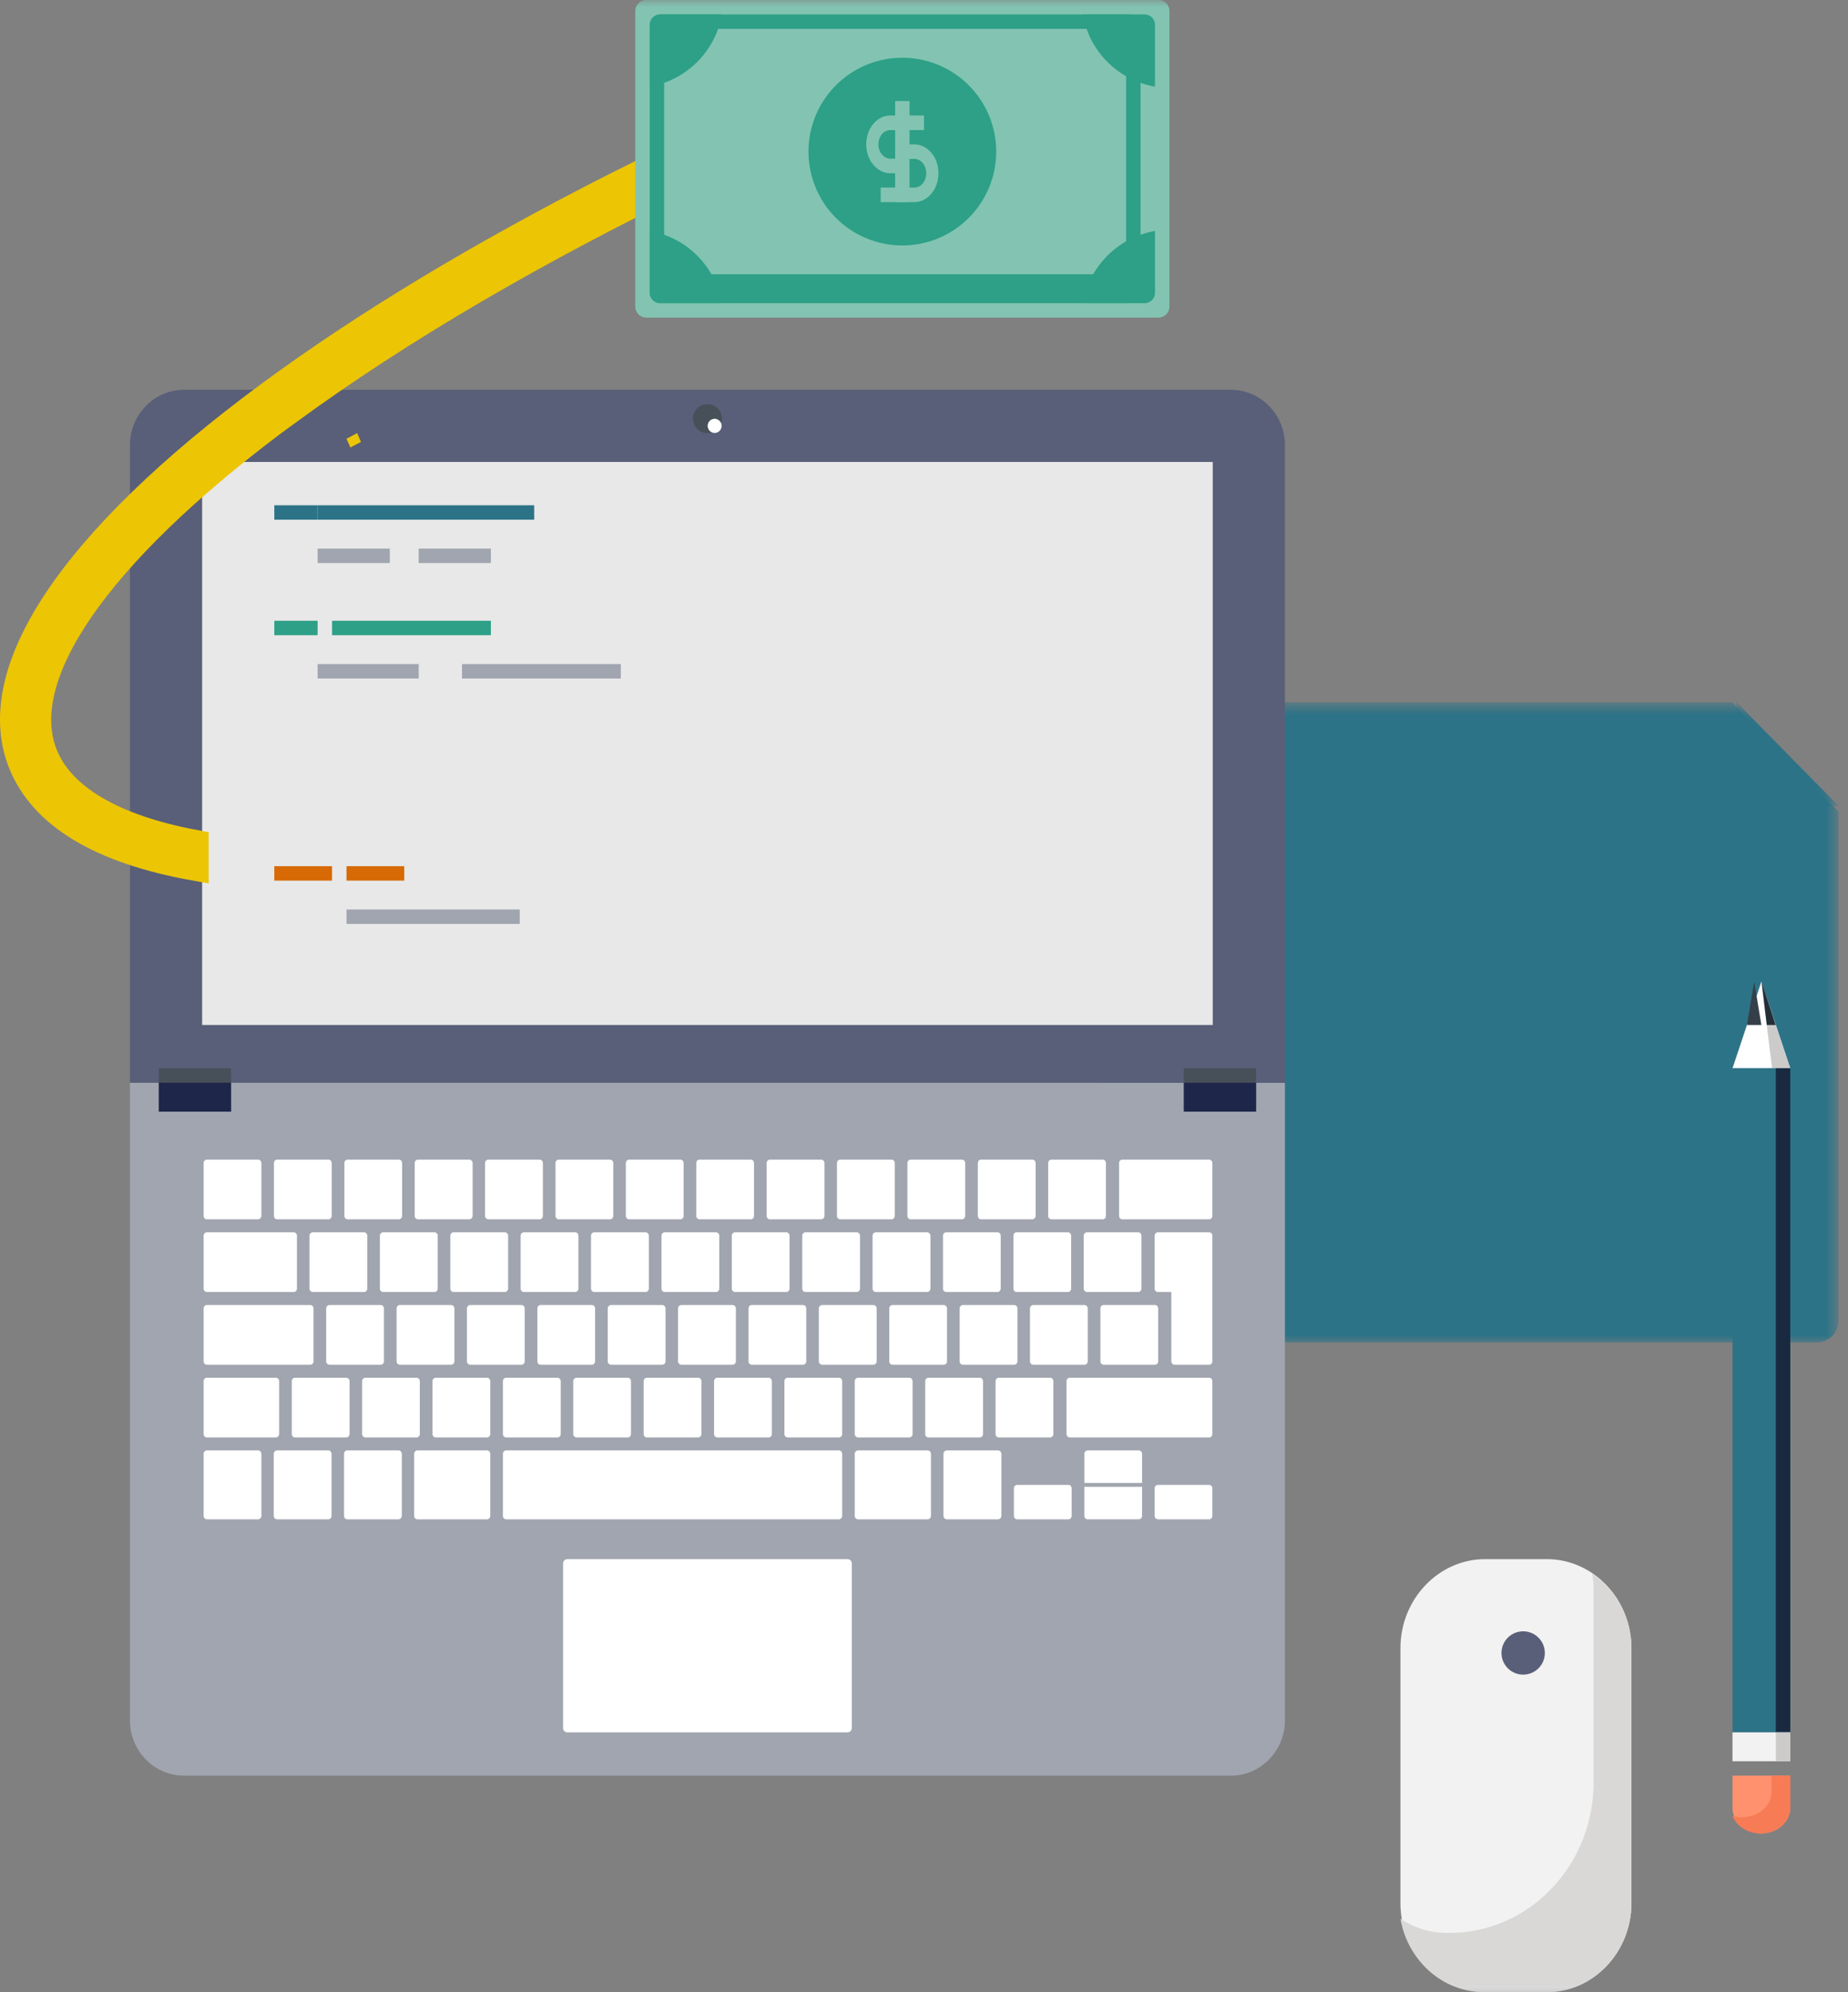 <svg xmlns="http://www.w3.org/2000/svg" xmlns:xlink="http://www.w3.org/1999/xlink" width="128" height="138" viewBox="0 0 128 138">
    <rect x="0" y="0" width="128" height="138" fill="#808080" stroke="none"/>
    <defs>
        <path id="a" d="M.09.657h51.25v44.339H.09z"/>
        <path id="c" d="M.264.626h7.1v7.22h-7.1z"/>
        <path id="e" d="M0 138h128V0H0z"/>
    </defs>
    <g fill="none" fill-rule="evenodd" transform="translate(-1)">
        <g transform="translate(77 48)">
            <mask id="b" fill="#fff">
                <use xlink:href="#a"/>
            </mask>
            <path fill="#2D7387" d="M51.34 8.228V43.47c0 .843-.674 1.526-1.506 1.526H.09V.657h43.892l7.358 7.57z" mask="url(#b)"/>
        </g>
        <g transform="translate(121 48)">
            <mask id="d" fill="#fff">
                <use xlink:href="#c"/>
            </mask>
            <path fill="#2D7387" d="M7.364 7.845H.99a.728.728 0 0 1-.727-.727V.626l7.1 7.22z" mask="url(#d)"/>
        </g>
        <path fill="#A0A5AF" d="M10 75v44.16c0 .983.368 1.966 1.1 2.715A3.7 3.7 0 0 0 13.75 123h72.503c.957 0 1.913-.376 2.648-1.125A3.884 3.884 0 0 0 90 119.16V75H10z"/>
        <path fill="#FFF" d="M60 119.699a.3.3 0 0 1-.303.301H40.299a.298.298 0 0 1-.299-.301v-11.396a.3.3 0 0 1 .299-.303h19.398c.17 0 .303.137.303.303V119.7z"/>
        <g fill="#FFF">
            <path d="M19.105 84.218a.24.24 0 0 1-.234.243h-3.542c-.124 0-.225-.108-.225-.243v-3.651c0-.138.101-.241.225-.241h3.542c.127 0 .234.103.234.24v3.652zM26.437 89.256c0 .134-.1.241-.227.241h-3.54a.239.239 0 0 1-.234-.241v-3.66a.24.24 0 0 1 .234-.236h3.54c.127 0 .227.112.227.236v3.66zM27.594 94.297c0 .131-.103.237-.228.237h-3.537a.235.235 0 0 1-.236-.237v-3.661c0-.13.103-.238.236-.238h3.537c.125 0 .228.109.228.238v3.661zM25.212 99.331c0 .132-.104.24-.235.24h-3.543c-.123 0-.224-.108-.224-.24v-3.657c0-.133.101-.238.224-.238h3.543c.131 0 .235.105.235.238v3.657zM19.105 105.003c0 .135-.107.239-.234.239h-3.542c-.124 0-.225-.104-.225-.24v-4.294c0-.13.101-.24.225-.24h3.542c.127 0 .234.11.234.24v4.295zM23.963 105.003c0 .135-.102.239-.228.239h-3.538a.233.233 0 0 1-.235-.24v-4.294c0-.13.102-.24.235-.24h3.538c.126 0 .228.11.228.24v4.295zM28.83 105.003c0 .135-.11.239-.235.239h-3.54c-.124 0-.225-.104-.225-.24v-4.294c0-.13.1-.24.225-.24h3.54c.125 0 .236.11.236.24v4.295zM70.36 105.003a.24.24 0 0 1-.237.239h-3.541a.238.238 0 0 1-.233-.24v-4.294c0-.13.11-.24.233-.24h3.54c.126 0 .238.11.238.24v4.295zM75.226 105.003c0 .135-.1.239-.224.239h-3.538a.234.234 0 0 1-.238-.24v-1.907c0-.132.102-.238.238-.238h3.538c.124 0 .224.106.224.238v1.908zM84.974 105.003c0 .135-.1.239-.225.239h-3.54a.24.24 0 0 1-.236-.24v-1.907a.24.24 0 0 1 .235-.238h3.54c.126 0 .226.106.226.238v1.908zM34.958 105.003c0 .135-.104.239-.225.239h-4.812a.234.234 0 0 1-.234-.24v-4.294c0-.13.104-.24.234-.24h4.812c.121 0 .225.11.225.24v4.295zM65.481 105.003c0 .135-.103.239-.235.239h-4.812a.237.237 0 0 1-.23-.24v-4.294c0-.13.11-.24.23-.24h4.812c.132 0 .235.11.235.24v4.295zM59.333 105.003c0 .135-.104.239-.229.239H36.061a.234.234 0 0 1-.228-.24v-4.294c0-.13.105-.24.228-.24h23.043c.125 0 .229.11.229.24v4.295zM30.078 99.331c0 .132-.1.24-.223.24h-3.542a.242.242 0 0 1-.234-.24v-3.657a.24.24 0 0 1 .234-.238h3.542c.123 0 .223.105.223.238v3.657zM34.958 99.331c0 .132-.104.24-.225.24h-3.541a.235.235 0 0 1-.235-.24v-3.657c0-.133.102-.238.235-.238h3.541c.121 0 .225.105.225.238v3.657zM39.838 99.331c0 .132-.104.24-.238.24h-3.54a.236.236 0 0 1-.227-.24v-3.657c0-.133.105-.238.228-.238H39.6c.134 0 .238.105.238.238v3.657zM44.705 99.331c0 .132-.103.24-.226.24h-3.54a.24.24 0 0 1-.234-.24v-3.657c0-.133.107-.238.234-.238h3.54c.123 0 .226.105.226.238v3.657zM49.584 99.331c0 .132-.104.24-.235.24h-3.533a.236.236 0 0 1-.234-.24v-3.657c0-.133.103-.238.234-.238h3.533c.131 0 .235.105.235.238v3.657zM54.463 99.331c0 .132-.101.24-.234.24h-3.542a.234.234 0 0 1-.227-.24v-3.657c0-.133.102-.238.227-.238h3.542c.133 0 .234.105.234.238v3.657zM59.333 99.331c0 .132-.104.24-.229.24h-3.543a.234.234 0 0 1-.23-.24v-3.657c0-.133.102-.238.23-.238h3.543c.125 0 .229.105.229.238v3.657zM64.21 99.331c0 .132-.104.24-.234.24h-3.542a.239.239 0 0 1-.23-.24v-3.657c0-.133.109-.238.23-.238h3.542c.13 0 .234.105.234.238v3.657zM69.088 99.331a.24.24 0 0 1-.233.24h-3.542a.236.236 0 0 1-.23-.24v-3.657c0-.133.105-.238.23-.238h3.542c.123 0 .233.105.233.238v3.657zM73.96 99.331c0 .132-.105.24-.23.24h-3.538a.238.238 0 0 1-.237-.24v-3.657c0-.133.105-.238.237-.238h3.538c.125 0 .23.105.23.238v3.657zM84.974 99.331c0 .132-.1.24-.223.24h-9.647a.235.235 0 0 1-.233-.24v-3.657c0-.133.1-.238.233-.238h9.647c.123 0 .223.105.223.238v3.657zM32.473 94.297c0 .131-.1.237-.235.237h-3.542a.232.232 0 0 1-.226-.237v-3.661c0-.13.102-.238.226-.238h3.542c.134 0 .235.109.235.238v3.661zM37.342 94.297c0 .131-.102.237-.227.237h-3.542a.234.234 0 0 1-.23-.237v-3.661c0-.13.102-.238.23-.238h3.542c.125 0 .227.109.227.238v3.661zM42.22 94.297c0 .131-.103.237-.233.237h-3.543c-.122 0-.224-.106-.224-.237v-3.661c0-.13.102-.238.224-.238h3.543c.13 0 .232.109.232.238v3.661zM47.1 94.297a.24.24 0 0 1-.235.237h-3.543a.233.233 0 0 1-.226-.237v-3.661c0-.13.103-.238.226-.238h3.543c.122 0 .234.109.234.238v3.661zM51.97 94.297c0 .131-.105.237-.227.237H48.2a.237.237 0 0 1-.236-.237v-3.661c0-.13.106-.238.236-.238h3.542c.122 0 .227.109.227.238v3.661zM56.844 94.297c0 .131-.101.237-.232.237h-3.543c-.121 0-.224-.106-.224-.237v-3.661c0-.13.103-.238.224-.238h3.543c.13 0 .232.109.232.238v3.661zM61.722 94.297c0 .131-.109.237-.232.237h-3.54a.24.24 0 0 1-.235-.237v-3.661c0-.13.11-.238.235-.238h3.54a.24.24 0 0 1 .232.238v3.661zM66.594 94.297c0 .131-.102.237-.227.237h-3.541a.234.234 0 0 1-.233-.237v-3.661c0-.13.102-.238.233-.238h3.54c.126 0 .228.109.228.238v3.661zM71.472 94.297c0 .131-.102.237-.235.237h-3.54a.232.232 0 0 1-.227-.237v-3.661c0-.13.101-.238.226-.238h3.54c.134 0 .236.109.236.238v3.661zM76.342 94.297c0 .131-.104.237-.226.237h-3.541a.24.24 0 0 1-.236-.237v-3.661c0-.13.113-.238.236-.238h3.54c.123 0 .227.109.227.238v3.661zM81.22 94.297c0 .131-.105.237-.227.237h-3.542a.23.23 0 0 1-.232-.237v-3.661c0-.13.098-.238.232-.238h3.542c.122 0 .226.109.226.238v3.661zM31.317 89.256a.235.235 0 0 1-.232.241h-3.544a.237.237 0 0 1-.23-.241v-3.66a.24.24 0 0 1 .23-.236h3.544c.13 0 .232.112.232.236v3.66zM36.195 89.256c0 .134-.11.241-.237.241h-3.54c-.125 0-.225-.107-.225-.241v-3.66c0-.124.1-.236.225-.236h3.54c.128 0 .237.112.237.236v3.66zM41.064 89.256a.236.236 0 0 1-.228.241h-3.54a.236.236 0 0 1-.234-.241v-3.66c0-.124.103-.236.234-.236h3.54c.125 0 .228.112.228.236v3.66zM45.94 89.256a.235.235 0 0 1-.232.241h-3.541a.235.235 0 0 1-.23-.241v-3.66c0-.124.103-.236.23-.236h3.541c.13 0 .233.112.233.236v3.66zM50.82 89.256c0 .134-.11.241-.236.241h-3.541c-.122 0-.226-.107-.226-.241v-3.66c0-.124.104-.236.226-.236h3.54c.127 0 .238.112.238.236v3.66zM55.686 89.256c0 .134-.1.241-.223.241H51.92a.236.236 0 0 1-.233-.241v-3.66c0-.124.103-.236.233-.236h3.543c.124 0 .223.112.223.236v3.66zM60.567 89.256c0 .134-.1.241-.234.241h-3.541c-.126 0-.225-.107-.225-.241v-3.66c0-.124.1-.236.225-.236h3.54c.135 0 .235.112.235.236v3.66zM65.447 89.256a.242.242 0 0 1-.236.241h-3.54a.24.24 0 0 1-.234-.241v-3.66c0-.124.108-.236.233-.236h3.541c.125 0 .236.112.236.236v3.66zM70.313 89.256c0 .134-.101.241-.222.241h-3.544a.234.234 0 0 1-.233-.241v-3.66c0-.124.1-.236.233-.236h3.544c.12 0 .222.112.222.236v3.66zM75.193 89.256a.236.236 0 0 1-.234.241h-3.541c-.124 0-.224-.107-.224-.241v-3.66c0-.124.1-.236.224-.236h3.54c.132 0 .235.112.235.236v3.66zM80.062 89.256c0 .134-.101.241-.225.241h-3.543a.242.242 0 0 1-.233-.241v-3.66c0-.124.112-.236.233-.236h3.543c.124 0 .225.112.225.236v3.66zM21.57 89.256a.237.237 0 0 1-.237.241H15.33c-.125 0-.226-.107-.226-.241v-3.66c0-.124.101-.236.226-.236h6.003c.133 0 .236.112.236.236v3.66zM84.974 84.218c0 .135-.103.243-.225.243h-6.007a.236.236 0 0 1-.23-.243v-3.651c0-.138.1-.241.23-.241h6.007c.122 0 .225.103.225.24v3.652zM22.718 94.297c0 .131-.103.237-.23.237H15.33a.232.232 0 0 1-.226-.237v-3.661c0-.13.102-.238.226-.238h7.157c.128 0 .23.109.23.238v3.661zM20.333 99.331c0 .132-.102.24-.225.24H15.33c-.124 0-.226-.108-.226-.24v-3.657c0-.133.102-.238.226-.238h4.778c.123 0 .225.105.225.238v3.657zM23.975 84.218c0 .135-.1.243-.226.243h-3.54a.236.236 0 0 1-.234-.243v-3.651c0-.138.1-.241.235-.241h3.539c.125 0 .226.103.226.24v3.652zM28.852 84.218a.237.237 0 0 1-.235.243h-3.539c-.124 0-.224-.108-.224-.243v-3.651c0-.138.1-.241.224-.241h3.539c.134 0 .235.103.235.24v3.652zM33.735 84.218a.245.245 0 0 1-.238.243h-3.541a.24.24 0 0 1-.233-.243v-3.651c0-.138.109-.241.233-.241h3.54c.126 0 .24.103.24.24v3.652zM38.603 84.218c0 .135-.103.243-.228.243h-3.54a.24.24 0 0 1-.238-.243v-3.651c0-.138.104-.241.238-.241h3.54c.125 0 .228.103.228.24v3.652zM43.477 84.218c0 .135-.1.243-.234.243h-3.541c-.123 0-.226-.108-.226-.243v-3.651c0-.138.103-.241.226-.241h3.541c.134 0 .234.103.234.24v3.652zM48.35 84.218a.236.236 0 0 1-.23.243h-3.536a.243.243 0 0 1-.237-.243v-3.651c0-.138.111-.241.237-.241h3.536c.128 0 .23.103.23.24v3.652zM53.226 84.218c0 .135-.103.243-.225.243h-3.54a.236.236 0 0 1-.235-.243v-3.651c0-.138.1-.241.235-.241H53c.122 0 .225.103.225.24v3.652zM58.106 84.218a.24.24 0 0 1-.238.243h-3.54c-.125 0-.227-.108-.227-.243v-3.651c0-.138.102-.241.227-.241h3.54c.132 0 .238.103.238.24v3.652zM62.974 84.218c0 .135-.102.243-.225.243h-3.54a.24.24 0 0 1-.238-.243v-3.651c0-.138.107-.241.238-.241h3.54c.123 0 .225.103.225.24v3.652zM67.853 84.218a.236.236 0 0 1-.232.243h-3.544c-.122 0-.226-.108-.226-.243v-3.651c0-.138.104-.241.226-.241h3.544c.13 0 .232.103.232.24v3.652zM72.733 84.218a.245.245 0 0 1-.237.243h-3.541c-.126 0-.226-.108-.226-.243v-3.651c0-.138.1-.241.226-.241h3.541a.24.24 0 0 1 .237.24v3.652zM77.6 84.218c0 .135-.101.243-.225.243h-3.542a.236.236 0 0 1-.233-.243v-3.651c0-.138.1-.241.233-.241h3.542c.124 0 .226.103.226.24v3.652zM76.104 102.99v2.013c0 .062.017.12.07.168.04.046.102.07.156.07h3.543c.06 0 .123-.024.165-.07a.22.22 0 0 0 .067-.168v-2.013h-4zM80.105 102.72v-2.012a.213.213 0 0 0-.068-.165.223.223 0 0 0-.165-.074H76.33a.218.218 0 0 0-.156.074.211.211 0 0 0-.069.165v2.012h4zM81.207 85.36a.23.23 0 0 0-.167.073.265.265 0 0 0-.067.163v3.66c0 .063.03.125.067.173a.248.248 0 0 0 .167.069h.924v4.8c0 .06.018.12.068.163.041.05.104.073.168.073h2.382a.228.228 0 0 0 .166-.073.246.246 0 0 0 .059-.163v-8.702c0-.06-.02-.118-.059-.163a.228.228 0 0 0-.166-.072h-3.542z"/>
        </g>
        <path fill="#595F78" d="M13.75 27c-.959 0-1.915.374-2.65 1.123a3.882 3.882 0 0 0-1.1 2.718V75h80V30.84c0-.984-.368-1.966-1.098-2.717A3.698 3.698 0 0 0 86.254 27H13.75z"/>
        <path fill="#474F59" d="M51 28.995c0 .554-.451 1.005-1 1.005-.552 0-1-.451-1-1.005A.992.992 0 0 1 50 28c.549 0 1 .436 1 .995"/>
        <path fill="#FFF" d="M50.983 29.495a.49.49 0 0 1-.482.495.49.49 0 0 1-.484-.495c0-.268.218-.485.484-.485.262 0 .482.217.482.485"/>
        <mask id="f" fill="#fff">
            <use xlink:href="#e"/>
        </mask>
        <path fill="#474F59" d="M83 77h5v-3h-5z" mask="url(#f)"/>
        <path fill="#1E274A" d="M83 77h5v-2h-5z" mask="url(#f)"/>
        <path fill="#474F59" d="M12 77h5v-3h-5z" mask="url(#f)"/>
        <path fill="#1E274A" d="M12 77h5v-2h-5z" mask="url(#f)"/>
        <path fill="#E8E8E8" d="M15 71h70V32H15z" mask="url(#f)"/>
        <path fill="#2D7387" d="M20 36h3v-1h-3z" mask="url(#f)"/>
        <path fill="#2DA087" d="M20 44h3v-1h-3z" mask="url(#f)"/>
        <path fill="#2D7387" d="M23 36h15v-1H23z" mask="url(#f)"/>
        <path fill="#2DA087" d="M24 44h11v-1H24z" mask="url(#f)"/>
        <path fill="#A0A5AF" d="M23 39h5v-1h-5z" mask="url(#f)"/>
        <path fill="#D76A05" d="M25 61h4v-1h-4z" mask="url(#f)"/>
        <path fill="#A0A5AF" d="M23 47h7v-1h-7zM25 64h12v-1H25z" mask="url(#f)"/>
        <path fill="#D76A05" d="M20 61h4v-1h-4z" mask="url(#f)"/>
        <path fill="#A0A5AF" d="M33 47h11v-1H33zM30 39h5v-1h-5z" mask="url(#f)"/>
        <path fill="#F2F2F2" d="M114 131.829c0 3.395-2.64 6.171-5.865 6.171h-4.268c-3.226 0-5.867-2.776-5.867-6.171V114.17c0-3.397 2.64-6.17 5.867-6.17h4.268c3.226 0 5.865 2.773 5.865 6.17v17.659z" mask="url(#f)"/>
        <path fill="#D9D8D7" d="M111.284 109c.057.35.093.705.093 1.07v13.388c0 2.67-.973 5.34-2.923 7.374-1.949 2.039-4.501 3.057-7.057 3.057h-.212a5.683 5.683 0 0 1-3.185-.988c.49 2.889 2.912 5.099 5.807 5.099h4.293c3.245 0 5.9-2.774 5.9-6.168v-17.65c0-2.17-1.088-4.081-2.716-5.182" mask="url(#f)"/>
        <path fill="#595F78" d="M108 114.505c0 .825-.67 1.495-1.502 1.495a1.5 1.5 0 1 1 1.502-1.495" mask="url(#f)"/>
        <path fill="#FFF" d="M125 74l-1.999-6L121 74z" mask="url(#f)"/>
        <path fill="#CCCBCA" d="M123 68l2 6h-1.259z" mask="url(#f)"/>
        <path fill="#2D7387" d="M121 120h4V74h-4z" mask="url(#f)"/>
        <path fill="#182940" d="M124 120h1V74h-1z" mask="url(#f)"/>
        <path fill="#353F49" d="M123 71l-.498-3-.502 3z" mask="url(#f)"/>
        <path fill="#232E38" d="M123.988 71l-.976-3 .363 3z" mask="url(#f)"/>
        <path fill="#F2F2F2" d="M121 122h4v-2h-4z" mask="url(#f)"/>
        <path fill="#CCCBCA" d="M124 122h1v-2h-1z" mask="url(#f)"/>
        <path fill="#FF916E" d="M125 125.223c0 .454-.195.91-.586 1.256-.39.348-.903.521-1.414.521-.51 0-1.024-.173-1.414-.52a1.676 1.676 0 0 1-.586-1.257V123h4v2.223z" mask="url(#f)"/>
        <path fill="#F77B55" d="M121.49 126.48c-.234-.201-.391-.442-.49-.696.212.062.43.098.65.098.527 0 1.053-.174 1.454-.52.401-.347.602-.804.602-1.258V123H125v2.223c0 .454-.202.91-.603 1.256-.4.348-.929.521-1.454.521a2.221 2.221 0 0 1-1.453-.52" mask="url(#f)"/>
        <path fill="#ECC505" d="M50.129 20L50 19.204c.295-.072.588-.139.878-.204l.122.8c-.288.064-.58.13-.871.2M25.268 31L25 30.392c.244-.132.488-.262.737-.392l.263.61-.732.39" mask="url(#f)"/>
        <path fill="#ECC505" stroke="#ECC505" stroke-width="2" d="M45.545 12c-9.547 4.73-17.899 9.667-24.658 14.528C7.056 36.463-.138 46.06 2.561 52.833 3.996 56.427 7.994 58.838 14.454 60v-1.524c-5.652-1.06-9.268-3.194-10.458-6.183-2.177-5.46 3.619-13.876 15.89-23.092.325-.245.67-.485 1.001-.73C28.594 22.817 38.191 17.205 49 12h-3.455z" mask="url(#f)"/>
        <path fill="#82C4B1" d="M45.764 22h35.472a.767.767 0 0 0 .764-.771V.77A.767.767 0 0 0 81.236 0H45.764A.767.767 0 0 0 45 .771V21.23c0 .426.342.771.764.771" mask="url(#f)"/>
        <path fill="#2DA087" d="M46 1.782v18.436c0 .432.335.782.747.782h32.506c.412 0 .747-.35.747-.782V1.782C80 1.35 79.665 1 79.253 1H46.747c-.412 0-.747.35-.747.782" mask="url(#f)"/>
        <path fill="#82C4B1" d="M79 2.755v15.49a.754.754 0 0 1-.753.755H47.753a.755.755 0 0 1-.753-.755V2.755c0-.417.338-.755.753-.755h30.494c.416 0 .753.338.753.755" mask="url(#f)"/>
        <path fill="#2DA087" d="M57 10.502a6.5 6.5 0 1 1 13.001-.002A6.5 6.5 0 0 1 57 10.502" mask="url(#f)"/>
        <path fill="#82C4B1" d="M63.749 12h-1.077c-.447 0-.868-.21-1.183-.59C61.174 11.04 61 10.535 61 10c0-.539.174-1.039.49-1.42.311-.37.731-.58 1.182-.58H65v1.01h-2.328a.757.757 0 0 0-.584.282c-.158.19-.245.439-.245.707 0 .266.086.514.241.697.161.191.368.296.588.296h1.077V12z" mask="url(#f)"/>
        <path fill="#82C4B1" d="M64.328 14H62v-1.009h2.328c.219 0 .43-.102.587-.29.153-.186.241-.434.241-.702 0-.266-.087-.515-.24-.697a.766.766 0 0 0-.588-.295H63.25V10h1.078c.445 0 .867.209 1.182.585.316.37.49.876.49 1.414 0 .538-.173 1.044-.492 1.417-.316.377-.738.584-1.18.584" mask="url(#f)"/>
        <path fill="#82C4B1" d="M63 14h1V7h-1z" mask="url(#f)"/>
        <path fill="#2DA087" d="M81 6V1.713A.72.72 0 0 0 80.275 1H76a6.142 6.142 0 0 0 5 5M46 16v4.288c0 .394.325.712.725.712H51a6.14 6.14 0 0 0-5-5M46 6a6.144 6.144 0 0 0 5-5h-4.275a.72.72 0 0 0-.725.713V6zM76 21h4.275c.4 0 .725-.318.725-.712V16a6.14 6.14 0 0 0-5 5" mask="url(#f)"/>
    </g>
</svg>
